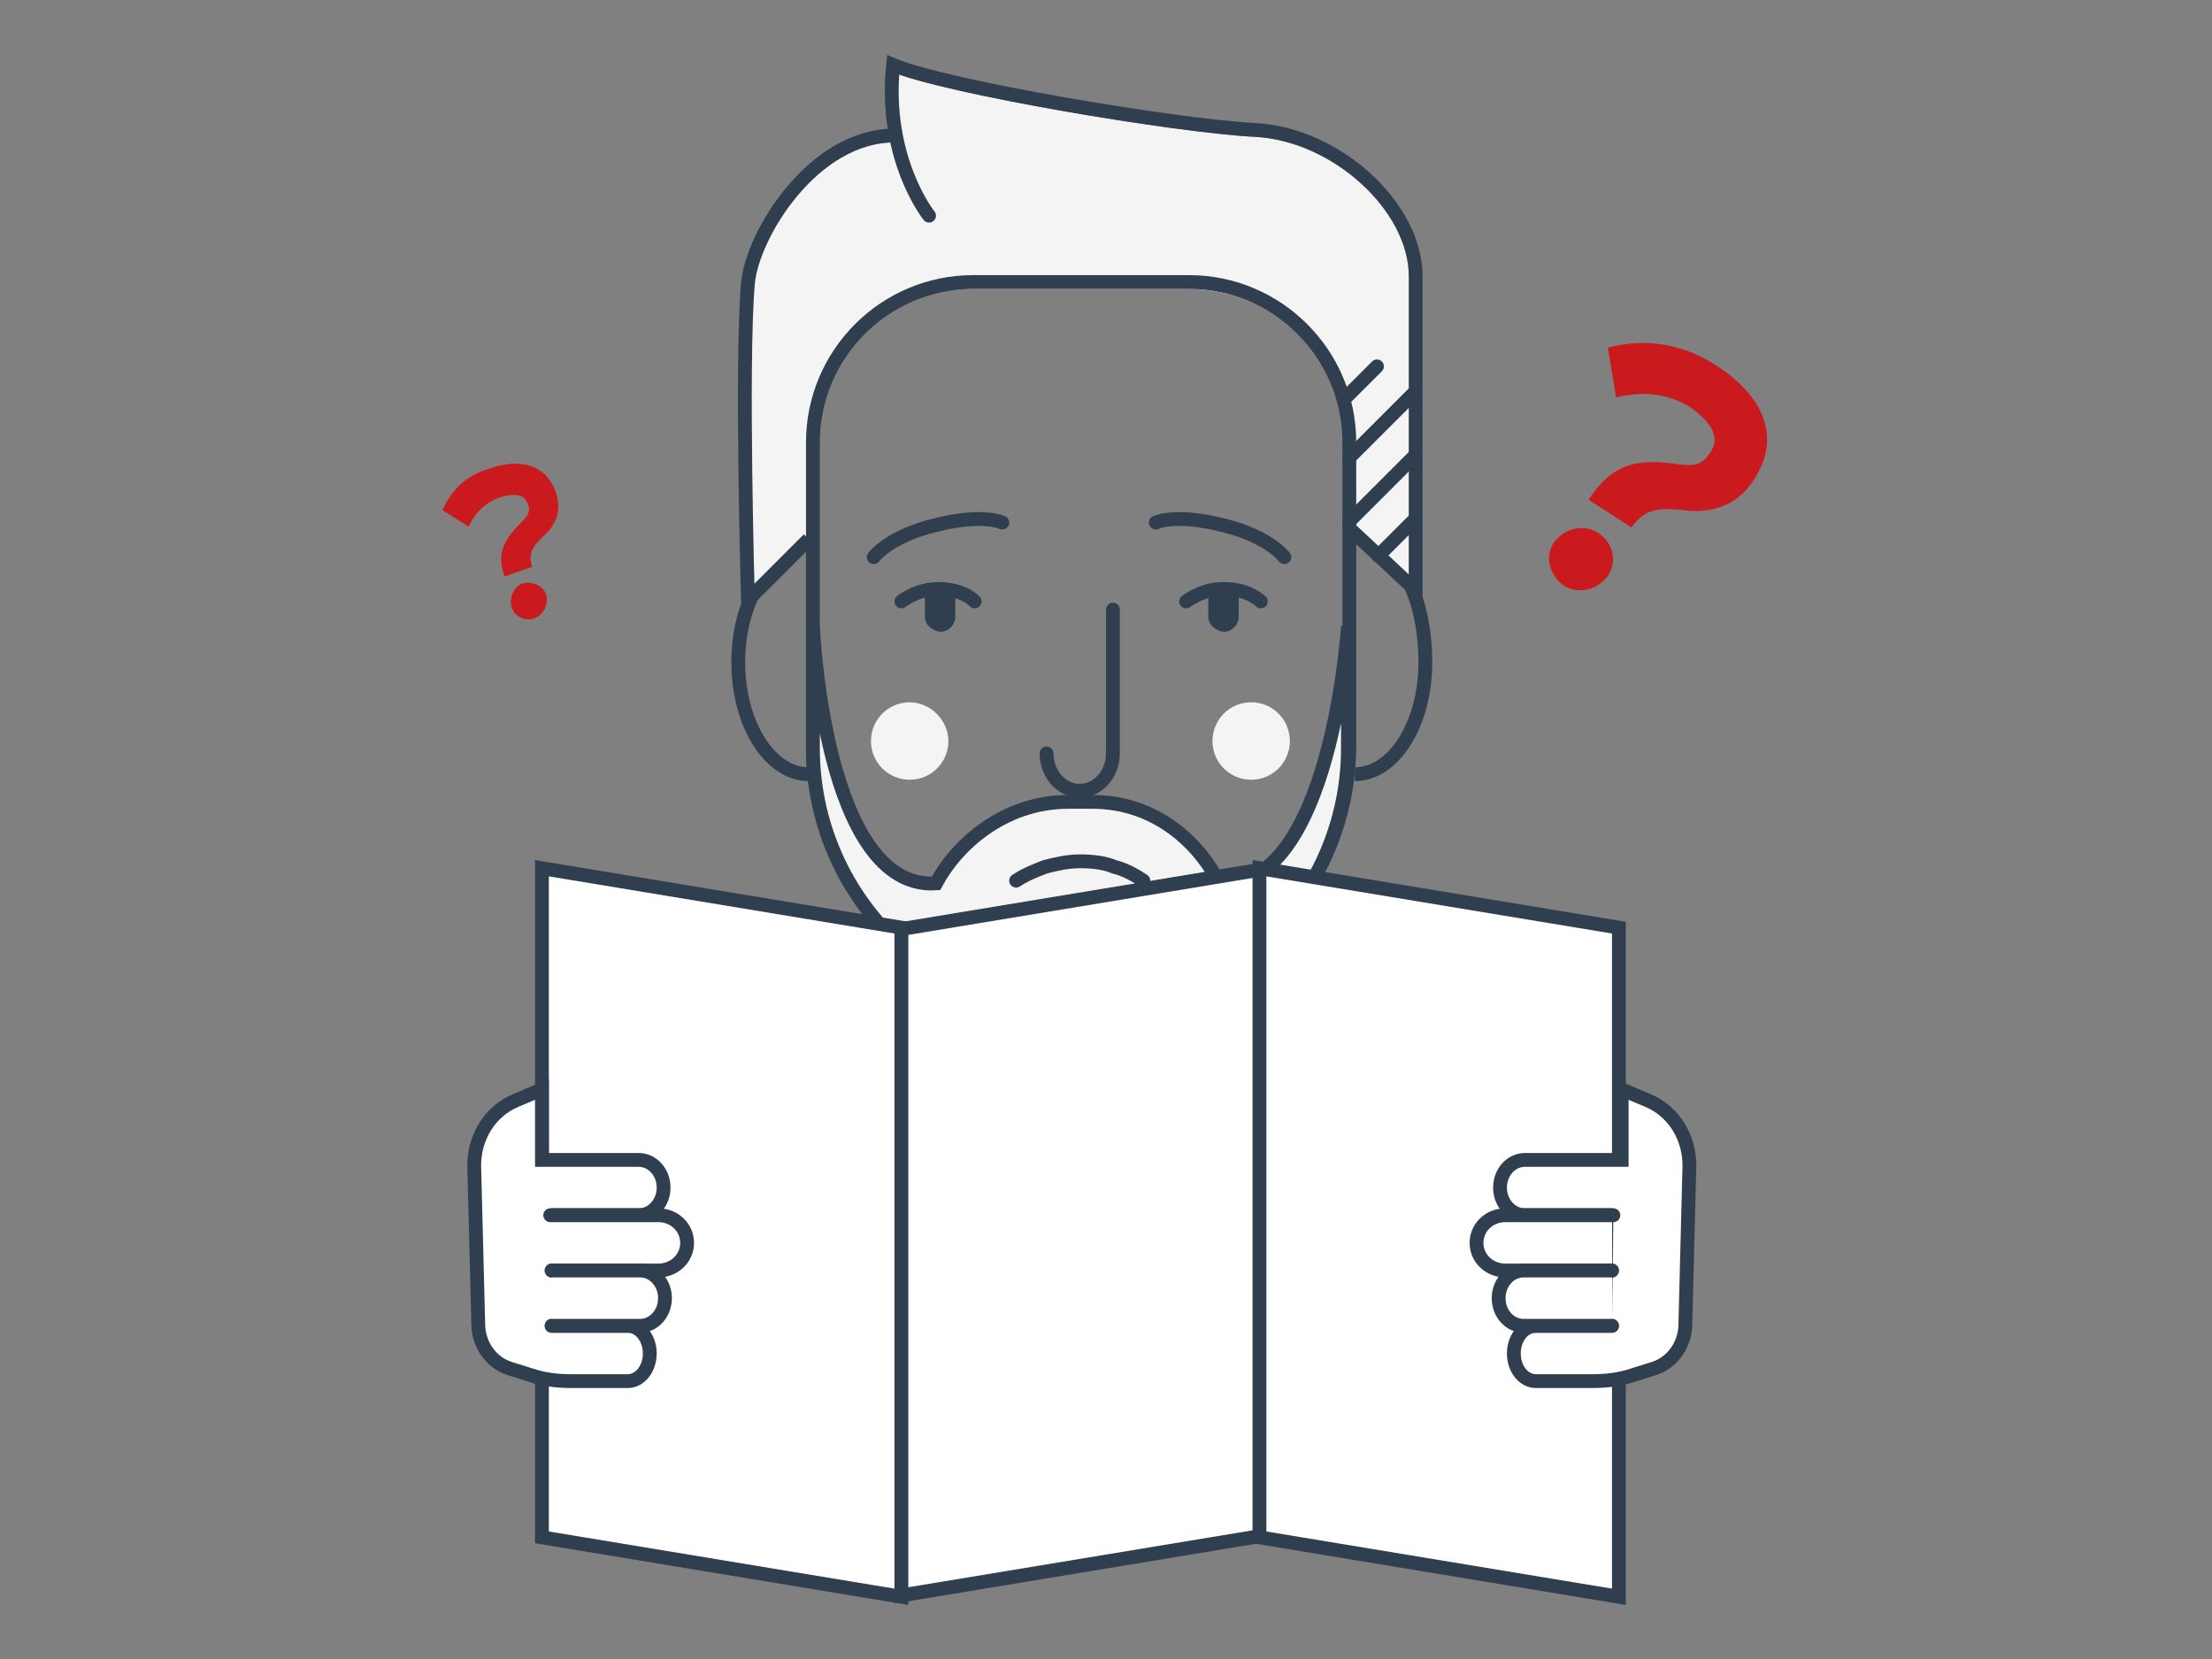 <svg xmlns="http://www.w3.org/2000/svg" xmlns:xlink="http://www.w3.org/1999/xlink" id="Layer_1" x="0px" y="0px" viewBox="0 0 160 120" style="enable-background:new 0 0 160 120;" xml:space="preserve"><rect x="0" y="0" width="160" height="120" fill="#808080" stroke="none"/><style type="text/css">	.st0{fill:#F4F4F4;}	.st1{fill:none;stroke:#2F3F50;}	.st2{fill:none;stroke:#2F3F50;stroke-linecap:round;}	.st3{fill:#2F3F50;}	.st4{fill:#FFFFFF;}	.st5{fill:#CA1A1D;}</style><g>	<path class="st0" d="M90.8,9.9C85,9.6,68.4,6.8,64.6,5.2c-0.2,2.1-0.1,3.9,0.3,5.5l-0.2-0.4c-5.9,0-10.3,7.2-10.6,10.7  c-0.5,5.7,0,22.9,0,22.9l4.4-4.4l0.2-7c0-6.4,5.2-11.6,11.6-11.6h15.6c6.4,0,11.6,5.2,11.6,11.6l0.1,6.1l4.7,4.3V20.5  C102.4,15.4,96.6,10.2,90.8,9.9"></path>	<path class="st1" d="M78.2,73.3L78.2,73.3c-10.8,0-19.4-8.7-19.4-19.3V32c0-6.4,5.2-11.6,11.6-11.6H86c6.4,0,11.6,5.2,11.6,11.6  v21.9C97.6,64.6,88.9,73.3,78.2,73.3L78.2,73.3z"></path>	<path class="st2" d="M63.2,40.3c0,0,1.1-1.5,4.4-2.3c3.5-0.9,4.9-0.2,4.9-0.2 M88.1,70.8c0,0-0.8,4.3,1.2,7.7 M89,78.9  c-1.4,1.4-3,2.5-4.9,3.3s-3.9,1.2-6,1.2s-4.1-0.4-6-1.2s-3.5-1.9-4.9-3.3"></path>	<path class="st2" d="M91.1,81.9c-1.7,1.7-3.6,3-5.8,3.9c-2.2,0.9-4.6,1.4-7.1,1.4s-4.9-0.5-7.1-1.4s-4.2-2.3-5.8-3.9  c-1.5-1.6-2-2.5-2-2.5 M111.6,89.1c-8.7-8.5-22.3-10.5-22.3-10.5 M46.1,87.8c8.7-7.4,20.8-9.3,20.8-9.3 M68.4,70.8  c0,0,0.8,4.3-1.2,7.7"></path>	<path class="st1" d="M58.5,39l-4.4,4.4c0,0-0.5-17.2,0-22.9C54.4,17,58.8,9.8,64.7,9.8"></path>	<path class="st2" d="M67.2,15.6c0,0-3.3-4.1-2.6-10.9C68.4,6.3,85,9.1,90.8,9.4c5.8,0.3,11.6,5.5,11.6,10.6v22.7l-4.6-4.3"></path>	<path class="st1" d="M54.7,42.5c-0.8,1.4-1.3,3.3-1.3,5.4c0,4.5,2.3,8.1,5.1,8.1 M98,56c2.8,0,5.1-3.6,5.1-8.1  c0-2.1-0.4-4.3-1.2-5.8"></path>	<path class="st3" d="M88.5,45.7c0.6,0,1.1-0.5,1.1-1.1v-1.3c0-0.6-0.5-1.1-1.1-1.1s-1.1,0.5-1.1,1.1v1.3  C87.4,45.2,87.9,45.6,88.5,45.7"></path>	<path class="st2" d="M85.8,43.5c0.7-0.5,1.6-0.9,2.7-0.9s2,0.3,2.7,0.9"></path>	<path class="st3" d="M68,45.7c0.6,0,1.1-0.5,1.1-1.1v-1.3c0-0.6-0.5-1.1-1.1-1.1s-1.1,0.5-1.1,1.1v1.3C66.9,45.2,67.4,45.6,68,45.7  "></path>	<path class="st2" d="M65.2,43.5c0.7-0.5,1.6-0.9,2.7-0.9c1,0,2,0.3,2.6,0.9"></path>	<path class="st0" d="M58.8,54.1c0,10.7,8.7,19.3,19.3,19.3h0.1c10.7,0,19.3-8.7,19.3-19.3v-8.8c0,0-1.2,19.1-9.3,18.6  C86.8,61.1,83.7,58,79,58h-1.7c-4.7,0-8.1,3.1-9.6,5.9c-8.1,0.5-8.9-18.6-8.9-18.6L58.8,54.1z"></path>	<path class="st1" d="M58.8,54.1c0,10.7,8.7,19.3,19.3,19.3h0.1c10.7,0,19.3-8.7,19.3-19.3v-8.8c0,0-1.2,19.1-9.3,18.6  C86.8,61.1,83.7,58,79,58h-1.7c-4.7,0-8.1,3.1-9.6,5.9c-8.1,0.5-8.9-18.6-8.9-18.6L58.8,54.1z"></path>	<path class="st0" d="M68.6,53.6c0,1.5-1.2,2.8-2.8,2.8c-1.5,0-2.8-1.2-2.8-2.8c0-1.5,1.2-2.8,2.8-2.8  C67.3,50.8,68.6,52.1,68.6,53.6 M93.3,53.6c0,1.5-1.2,2.8-2.8,2.8c-1.5,0-2.8-1.2-2.8-2.8c0-1.5,1.2-2.8,2.8-2.8  C92.1,50.8,93.3,52.1,93.3,53.6"></path>	<path class="st2" d="M73.5,63.7c0.6-0.4,1.3-0.7,2.1-1c0.8-0.2,1.6-0.4,2.5-0.4s1.8,0.1,2.5,0.4c0.8,0.2,1.5,0.6,2.1,1 M75.7,54.5  c0,1.5,1.1,2.7,2.4,2.7s2.4-1.2,2.4-2.7V44.1 M92.9,40.3c0,0-1.1-1.5-4.4-2.3c-3.5-0.9-4.9-0.2-4.9-0.2 M102.2,33.1l-4.6,4.6   M102.2,37.7l-2.5,2.5 M102.2,28.5l-4.6,4.6 M99.6,26.5l-2.3,2.3"></path>	<path class="st4" d="M65.2,115.5l-26-4.3V62.8l26,4.3V115.5z"></path>	<path class="st2" d="M65.2,115.5l-26-4.3V62.8l26,4.3V115.5z"></path>	<path class="st4" d="M91.2,111.1l-26,4.3V67.2l26-4.3V111.1z"></path>	<path class="st2" d="M91.2,111.1l-26,4.3V67.2l26-4.3V111.1z"></path>	<path class="st4" d="M117.1,115.5l-26-4.3V62.8l26,4.3V115.5z"></path>	<path class="st2" d="M117.1,115.5l-26-4.3V62.8l26,4.3V115.5z"></path>	<g transform="translate(-640 -441) translate(429 167) translate(211 274) translate(32 4) translate(80 20.046)">		<path class="st5" d="M4.3,17.6c-0.7,1-2.1,1.4-3.2,0.7c-1-0.7-1.4-2.1-0.7-3.1s2.1-1.4,3.2-0.7C4.7,15.2,5,16.6,4.3,17.6    M14.9,10.6c-1.3,2.1-3.3,2.4-4.7,2.3C7.8,12.6,7,12.8,6,14.1l-3.1-2C4.3,10,5.8,9,9.1,9.5c1.5,0.2,2,0.1,2.6-0.8   c0.7-1,0.3-2.1-1.6-3.4c-1.8-1-3.5-1-5.2-0.6L4.3,1.1c2.3-0.6,5-0.5,7.7,1.2C15.5,4.5,16.9,7.5,14.9,10.6"></path>	</g>	<path class="st5" d="M39.5,43c0.2,0.7-0.2,1.5-0.8,1.7C38,45,37.2,44.6,37,43.9c-0.2-0.7,0.2-1.5,0.8-1.7  C38.5,42,39.3,42.4,39.5,43 M40.2,35.6c0.5,1.4-0.1,2.4-0.7,3c-1.1,1-1.3,1.5-1,2.4l-2,0.7c-0.5-1.4-0.3-2.4,1.1-3.8  c0.6-0.6,0.8-0.9,0.6-1.4c-0.2-0.7-0.9-0.9-2.1-0.5c-1.1,0.4-1.8,1.2-2.2,2.1L32,36.9c0.6-1.3,1.6-2.5,3.4-3  C37.6,33.1,39.5,33.6,40.2,35.6"></path>	<g>		<path class="st4" d="M116.6,95.9h-5.5c-0.9,0-1.6,0.9-1.6,2s0.7,2,1.6,2h4.1c0.9,0,1.9-0.1,2.8-0.4l1.6-0.5c1.3-0.4,2.2-1.6,2.3-3   l0.3-11.7c0-2-1.1-3.9-3-4.7l-1.9-0.8v5.1h-7c-1,0-1.8,0.9-1.8,2s0.8,2,1.8,2h6.4"></path>		<path class="st2" d="M116.6,95.9h-5.5c-0.9,0-1.6,0.9-1.6,2s0.7,2,1.6,2h4.1c0.9,0,1.9-0.1,2.8-0.4l1.6-0.5c1.3-0.4,2.2-1.6,2.3-3   l0.3-11.7c0-2-1.1-3.9-3-4.7l-1.9-0.8v5.1h-7c-1,0-1.8,0.9-1.8,2s0.8,2,1.8,2h6.4"></path>	</g>	<g>		<path class="st4" d="M116.6,91.9h-7.7c-1.2,0-2.1-0.9-2.1-2s0.9-2,2.1-2h7.7"></path>		<path class="st2" d="M116.6,91.9h-7.7c-1.2,0-2.1-0.9-2.1-2s0.9-2,2.1-2h7.7"></path>	</g>	<g>		<path class="st4" d="M116.6,95.9h-6.4c-1,0-1.8-0.9-1.8-2s0.8-2,1.8-2h6.4"></path>		<path class="st2" d="M116.6,95.9h-6.4c-1,0-1.8-0.9-1.8-2s0.8-2,1.8-2h6.4"></path>	</g>	<g>		<path class="st4" d="M39.9,95.9h5.5c0.9,0,1.6,0.9,1.6,2s-0.7,2-1.6,2h-4.1c-0.9,0-1.9-0.1-2.8-0.4L36.9,99   c-1.3-0.4-2.2-1.6-2.3-3l-0.3-11.7c0-2,1.1-3.9,3-4.7l1.9-0.8v5.1h7c1,0,1.8,0.9,1.8,2s-0.8,2-1.8,2h-6.4"></path>		<path class="st2" d="M39.9,95.9h5.5c0.9,0,1.6,0.9,1.6,2s-0.7,2-1.6,2h-4.1c-0.9,0-1.9-0.1-2.8-0.4L36.9,99   c-1.3-0.4-2.2-1.6-2.3-3l-0.3-11.7c0-2,1.1-3.9,3-4.7l1.9-0.8v5.1h7c1,0,1.8,0.9,1.8,2s-0.8,2-1.8,2h-6.4"></path>	</g>	<g>		<path class="st4" d="M39.9,91.9h7.7c1.2,0,2.1-0.9,2.1-2s-0.9-2-2.1-2h-7.7"></path>		<path class="st2" d="M39.9,91.9h7.7c1.2,0,2.1-0.9,2.1-2s-0.9-2-2.1-2h-7.7"></path>	</g>	<g>		<path class="st4" d="M39.9,95.9h6.4c1,0,1.8-0.9,1.8-2s-0.8-2-1.8-2h-6.4"></path>		<path class="st2" d="M39.9,95.9h6.4c1,0,1.8-0.9,1.8-2s-0.8-2-1.8-2h-6.4"></path>	</g></g></svg>